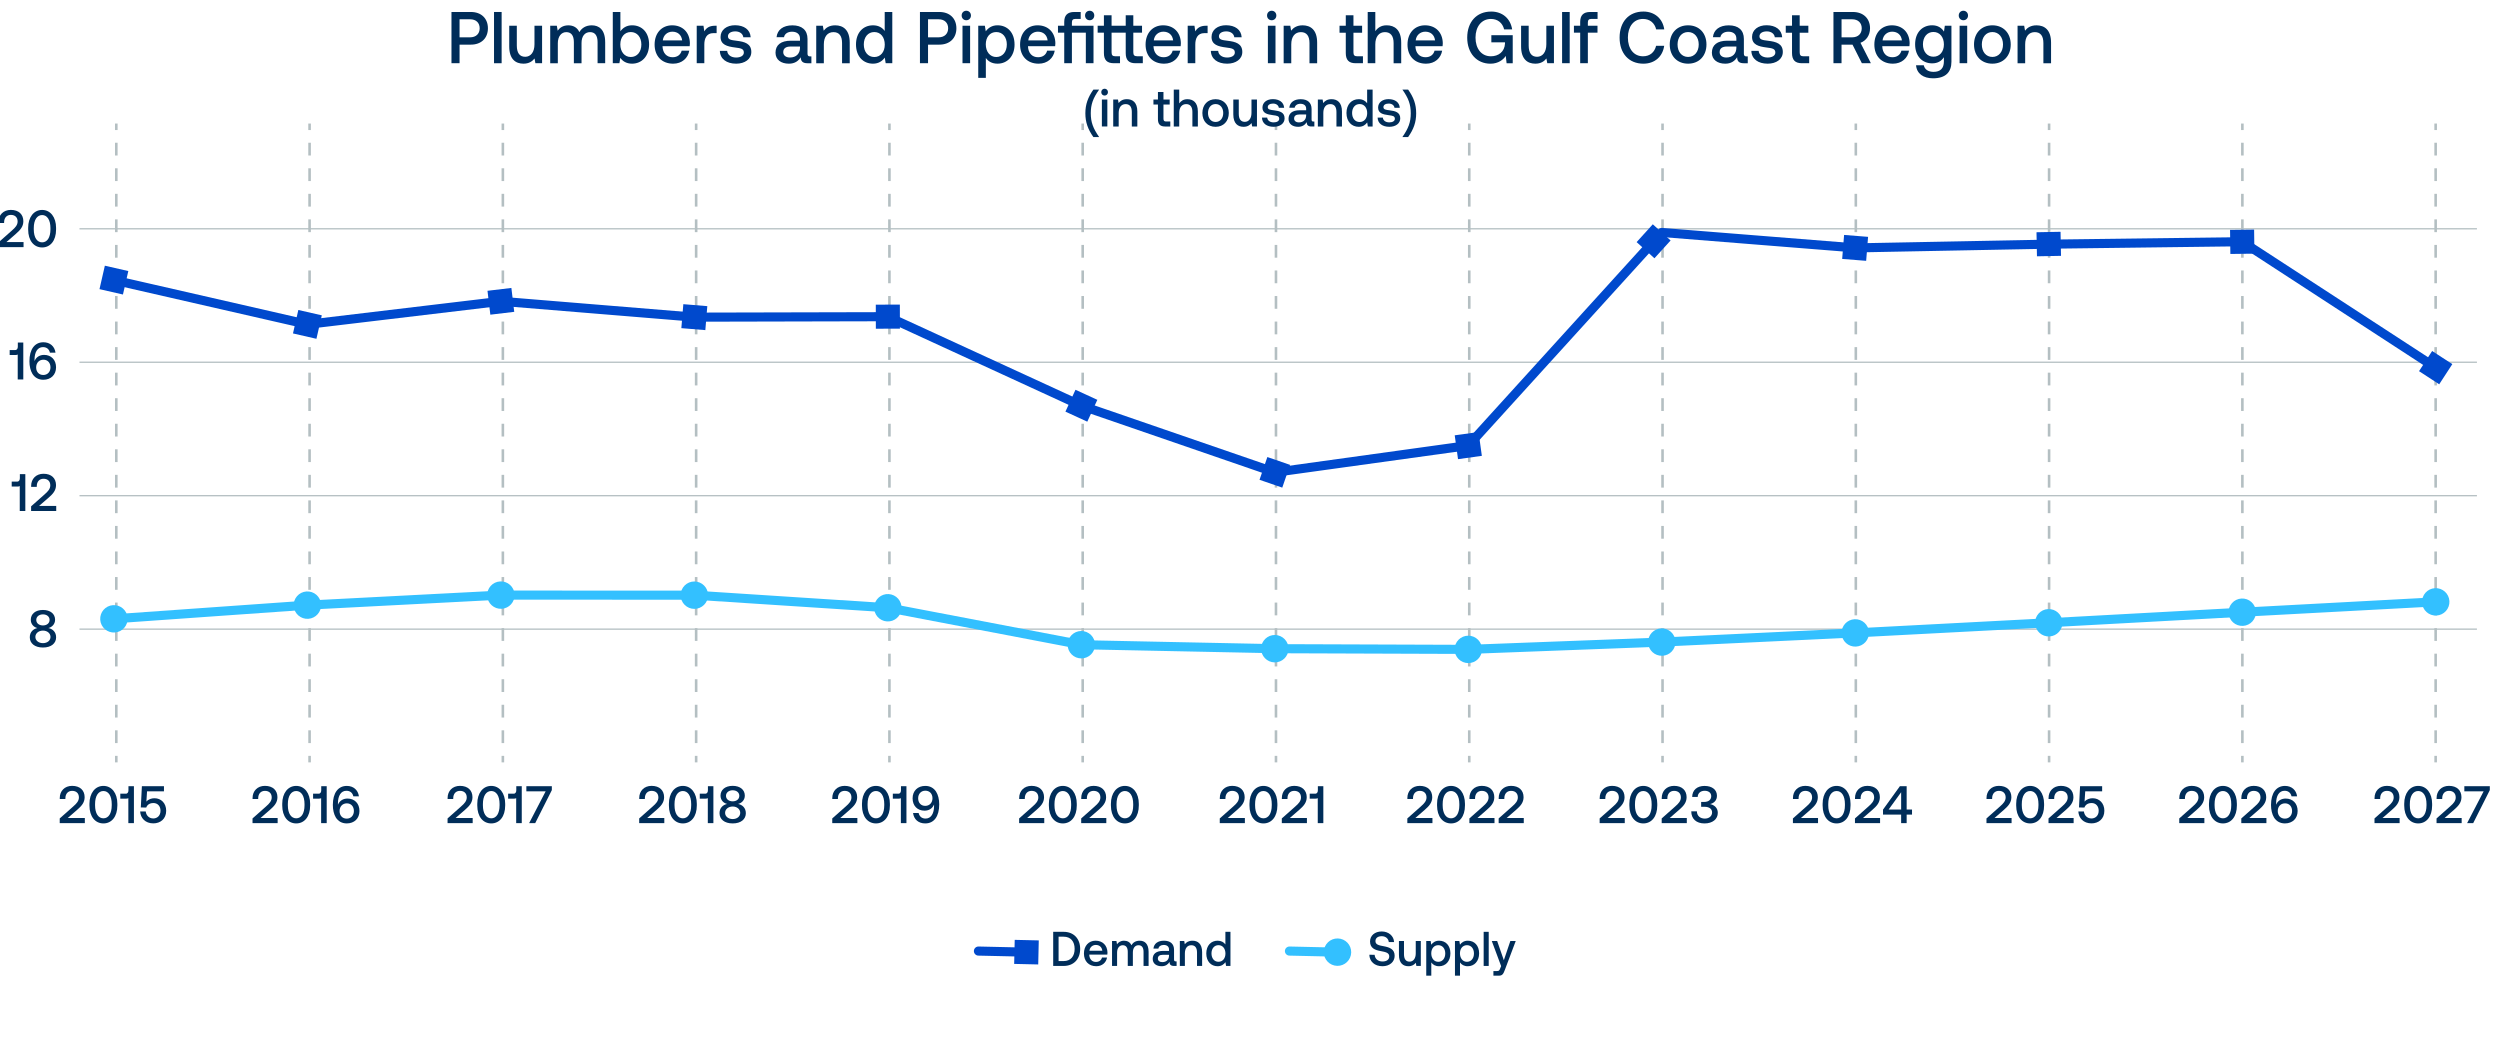 <?xml version="1.0" encoding="UTF-8"?>
<svg id="Layer_1" xmlns="http://www.w3.org/2000/svg" viewBox="0 0 1920 800">
  <defs>
    <style>
      .cls-1 {
        fill: #0049cd;
      }

      .cls-2 {
        stroke-dasharray: 9.81 9.81;
      }

      .cls-2, .cls-3, .cls-4, .cls-5, .cls-6 {
        fill: none;
        stroke-miterlimit: 10;
      }

      .cls-2, .cls-3, .cls-6 {
        stroke: #b4bfc2;
      }

      .cls-2, .cls-6 {
        stroke-width: 2px;
      }

      .cls-7 {
        fill: #002d59;
      }

      .cls-4 {
        stroke: #33c0ff;
      }

      .cls-4, .cls-5 {
        stroke-linecap: round;
        stroke-width: 7px;
      }

      .cls-5 {
        stroke: #0049cd;
      }

      .cls-8 {
        fill: #33c0ff;
      }
    </style>
  </defs>
  <g>
    <g>
      <line class="cls-6" x1="89.32" y1="585.5" x2="89.32" y2="580.5"/>
      <line class="cls-2" x1="89.32" y1="570.69" x2="89.32" y2="104.78"/>
      <line class="cls-6" x1="89.32" y1="99.88" x2="89.32" y2="94.88"/>
    </g>
    <g>
      <line class="cls-6" x1="237.76" y1="585.5" x2="237.76" y2="580.5"/>
      <line class="cls-2" x1="237.76" y1="570.69" x2="237.76" y2="104.78"/>
      <line class="cls-6" x1="237.76" y1="99.88" x2="237.76" y2="94.88"/>
    </g>
    <g>
      <line class="cls-6" x1="386.2" y1="585.5" x2="386.2" y2="580.5"/>
      <line class="cls-2" x1="386.2" y1="570.69" x2="386.2" y2="104.78"/>
      <line class="cls-6" x1="386.2" y1="99.88" x2="386.2" y2="94.88"/>
    </g>
    <g>
      <line class="cls-6" x1="534.64" y1="585.5" x2="534.64" y2="580.5"/>
      <line class="cls-2" x1="534.64" y1="570.69" x2="534.64" y2="104.78"/>
      <line class="cls-6" x1="534.64" y1="99.88" x2="534.64" y2="94.88"/>
    </g>
    <g>
      <line class="cls-6" x1="683.08" y1="585.5" x2="683.08" y2="580.5"/>
      <line class="cls-2" x1="683.08" y1="570.69" x2="683.08" y2="104.78"/>
      <line class="cls-6" x1="683.08" y1="99.88" x2="683.08" y2="94.88"/>
    </g>
    <g>
      <line class="cls-6" x1="831.51" y1="585.5" x2="831.51" y2="580.5"/>
      <line class="cls-2" x1="831.51" y1="570.69" x2="831.51" y2="104.78"/>
      <line class="cls-6" x1="831.51" y1="99.88" x2="831.51" y2="94.88"/>
    </g>
    <g>
      <line class="cls-6" x1="979.95" y1="585.5" x2="979.95" y2="580.5"/>
      <line class="cls-2" x1="979.95" y1="570.69" x2="979.95" y2="104.78"/>
      <line class="cls-6" x1="979.95" y1="99.88" x2="979.95" y2="94.88"/>
    </g>
    <g>
      <line class="cls-6" x1="1128.39" y1="585.5" x2="1128.39" y2="580.5"/>
      <line class="cls-2" x1="1128.39" y1="570.69" x2="1128.39" y2="104.78"/>
      <line class="cls-6" x1="1128.39" y1="99.88" x2="1128.39" y2="94.88"/>
    </g>
    <g>
      <line class="cls-6" x1="1276.83" y1="585.5" x2="1276.83" y2="580.5"/>
      <line class="cls-2" x1="1276.83" y1="570.69" x2="1276.83" y2="104.78"/>
      <line class="cls-6" x1="1276.83" y1="99.88" x2="1276.83" y2="94.88"/>
    </g>
    <g>
      <line class="cls-6" x1="1425.27" y1="585.5" x2="1425.27" y2="580.5"/>
      <line class="cls-2" x1="1425.27" y1="570.69" x2="1425.27" y2="104.78"/>
      <line class="cls-6" x1="1425.27" y1="99.88" x2="1425.27" y2="94.88"/>
    </g>
    <g>
      <line class="cls-6" x1="1573.7" y1="585.5" x2="1573.7" y2="580.5"/>
      <line class="cls-2" x1="1573.7" y1="570.69" x2="1573.7" y2="104.78"/>
      <line class="cls-6" x1="1573.7" y1="99.88" x2="1573.7" y2="94.88"/>
    </g>
    <g>
      <line class="cls-6" x1="1722.14" y1="585.5" x2="1722.14" y2="580.5"/>
      <line class="cls-2" x1="1722.14" y1="570.69" x2="1722.14" y2="104.78"/>
      <line class="cls-6" x1="1722.14" y1="99.88" x2="1722.14" y2="94.88"/>
    </g>
    <g>
      <line class="cls-6" x1="1870.58" y1="585.5" x2="1870.58" y2="580.5"/>
      <line class="cls-2" x1="1870.58" y1="570.69" x2="1870.58" y2="104.78"/>
      <line class="cls-6" x1="1870.58" y1="99.88" x2="1870.58" y2="94.88"/>
    </g>
  </g>
  <g>
    <g>
      <line class="cls-3" x1="61.04" y1="483.18" x2="1902.29" y2="483.18"/>
      <line class="cls-3" x1="61.04" y1="380.69" x2="1902.29" y2="380.69"/>
      <line class="cls-3" x1="61.04" y1="278.2" x2="1902.29" y2="278.2"/>
      <line class="cls-3" x1="61.04" y1="175.71" x2="1902.29" y2="175.71"/>
    </g>
    <g>
      <g>
        <g>
          <line class="cls-8" x1="236.07" y1="464.75" x2="87.48" y2="475.26"/>
          <g>
            <line class="cls-4" x1="236.07" y1="464.75" x2="87.48" y2="475.26"/>
            <path class="cls-8" d="M235.33,454.25c5.8-.41,10.83,3.96,11.24,9.76.41,5.8-3.96,10.83-9.76,11.24s-10.83-3.96-11.24-9.76c-.41-5.8,3.96-10.83,9.76-11.24Z"/>
            <path class="cls-8" d="M86.74,464.76c-5.8.41-10.17,5.44-9.76,11.24.41,5.8,5.44,10.17,11.24,9.76,5.8-.41,10.17-5.44,9.76-11.24-.41-5.8-5.44-10.17-11.24-9.76Z"/>
          </g>
        </g>
        <g>
          <line class="cls-8" x1="384.67" y1="457.04" x2="236.07" y2="464.75"/>
          <g>
            <line class="cls-4" x1="384.67" y1="457.04" x2="236.07" y2="464.75"/>
            <path class="cls-8" d="M384.13,446.53c5.81-.3,10.76,4.16,11.06,9.97.3,5.81-4.16,10.76-9.97,11.06-5.81.3-10.76-4.16-11.06-9.97-.3-5.81,4.16-10.76,9.97-11.06Z"/>
          </g>
        </g>
        <g>
          <line class="cls-8" x1="533.27" y1="457.09" x2="384.67" y2="457.04"/>
          <g>
            <line class="cls-4" x1="533.27" y1="457.09" x2="384.67" y2="457.04"/>
            <path class="cls-8" d="M533.27,446.57c5.81,0,10.53,4.72,10.52,10.53,0,5.81-4.72,10.53-10.53,10.52-5.81,0-10.53-4.72-10.52-10.53,0-5.81,4.72-10.53,10.53-10.52Z"/>
          </g>
        </g>
        <g>
          <line class="cls-8" x1="681.86" y1="466.75" x2="533.27" y2="457.09"/>
          <g>
            <line class="cls-4" x1="681.86" y1="466.75" x2="533.27" y2="457.09"/>
            <path class="cls-8" d="M682.55,456.25c5.8.38,10.2,5.39,9.82,11.19-.38,5.8-5.39,10.2-11.19,9.82s-10.2-5.39-9.82-11.19c.38-5.8,5.39-10.2,11.19-9.82Z"/>
          </g>
        </g>
        <g>
          <line class="cls-8" x1="830.46" y1="495.14" x2="681.86" y2="466.75"/>
          <g>
            <line class="cls-4" x1="830.46" y1="495.14" x2="681.86" y2="466.75"/>
            <path class="cls-8" d="M832.44,484.8c5.71,1.09,9.46,6.61,8.36,12.32s-6.61,9.46-12.32,8.36c-5.71-1.09-9.46-6.61-8.36-12.32,1.09-5.71,6.61-9.46,12.32-8.36Z"/>
          </g>
        </g>
        <g>
          <line class="cls-8" x1="979.06" y1="498.19" x2="830.46" y2="495.14"/>
          <g>
            <line class="cls-4" x1="979.06" y1="498.19" x2="830.46" y2="495.14"/>
            <path class="cls-8" d="M979.27,487.67c5.81.12,10.43,4.93,10.31,10.74-.12,5.81-4.93,10.43-10.74,10.31s-10.43-4.93-10.31-10.74c.12-5.81,4.93-10.43,10.74-10.31Z"/>
          </g>
        </g>
        <g>
          <line class="cls-8" x1="1127.65" y1="498.73" x2="979.06" y2="498.19"/>
          <g>
            <line class="cls-4" x1="1127.65" y1="498.73" x2="979.06" y2="498.19"/>
            <path class="cls-8" d="M1127.69,488.2c5.81.02,10.51,4.75,10.49,10.57-.02,5.81-4.75,10.51-10.57,10.49-5.81-.02-10.51-4.75-10.49-10.57.02-5.81,4.75-10.51,10.57-10.49Z"/>
          </g>
        </g>
        <g>
          <line class="cls-8" x1="1276.25" y1="493.12" x2="1127.65" y2="498.73"/>
          <g>
            <line class="cls-4" x1="1276.25" y1="493.12" x2="1127.65" y2="498.73"/>
            <path class="cls-8" d="M1275.85,482.6c5.81-.22,10.7,4.31,10.92,10.12.22,5.81-4.31,10.7-10.12,10.92s-10.7-4.31-10.92-10.12c-.22-5.81,4.31-10.7,10.12-10.92Z"/>
          </g>
        </g>
        <g>
          <line class="cls-8" x1="1424.85" y1="486.07" x2="1276.25" y2="493.12"/>
          <g>
            <line class="cls-4" x1="1424.85" y1="486.07" x2="1276.25" y2="493.12"/>
            <path class="cls-8" d="M1424.35,475.56c5.81-.28,10.74,4.21,11.01,10.02.28,5.81-4.21,10.74-10.02,11.01-5.81.28-10.74-4.21-11.01-10.02-.28-5.81,4.21-10.74,10.02-11.01Z"/>
          </g>
        </g>
        <g>
          <line class="cls-8" x1="1573.44" y1="478.28" x2="1424.85" y2="486.07"/>
          <g>
            <line class="cls-4" x1="1573.44" y1="478.28" x2="1424.85" y2="486.07"/>
            <path class="cls-8" d="M1572.89,467.77c5.81-.3,10.76,4.16,11.06,9.96.3,5.81-4.16,10.76-9.96,11.06-5.81.3-10.76-4.16-11.06-9.96-.3-5.81,4.16-10.76,9.96-11.06Z"/>
          </g>
        </g>
        <g>
          <line class="cls-8" x1="1722.04" y1="470.19" x2="1573.44" y2="478.28"/>
          <g>
            <line class="cls-4" x1="1722.04" y1="470.19" x2="1573.44" y2="478.28"/>
            <path class="cls-8" d="M1721.47,459.67c5.8-.32,10.77,4.13,11.08,9.94.32,5.8-4.13,10.77-9.94,11.08s-10.77-4.13-11.08-9.94c-.32-5.8,4.13-10.77,9.94-11.08Z"/>
          </g>
        </g>
        <g>
          <line class="cls-8" x1="1870.63" y1="462.22" x2="1722.04" y2="470.19"/>
          <g>
            <line class="cls-4" x1="1870.63" y1="462.22" x2="1722.04" y2="470.19"/>
            <path class="cls-8" d="M1870.07,451.71c5.81-.31,10.76,4.14,11.08,9.95.31,5.8-4.14,10.76-9.95,11.08s-10.76-4.14-11.08-9.95c-.31-5.8,4.14-10.76,9.95-11.08Z"/>
          </g>
        </g>
      </g>
      <g>
        <g>
          <line class="cls-1" x1="236.07" y1="249.12" x2="87.48" y2="215.11"/>
          <g>
            <line class="cls-5" x1="236.07" y1="249.12" x2="87.48" y2="215.11"/>
            <rect class="cls-1" x="226.83" y="239.87" width="18.48" height="18.48" transform="translate(-59.42 423.68) rotate(-77.11)"/>
            <rect class="cls-1" x="78.24" y="205.87" width="18.48" height="18.48" transform="translate(-141.73 252.41) rotate(-77.11)"/>
          </g>
        </g>
        <g>
          <line class="cls-1" x1="384.67" y1="231.39" x2="236.07" y2="249.12"/>
          <g>
            <line class="cls-5" x1="384.67" y1="231.39" x2="236.07" y2="249.12"/>
            <rect class="cls-1" x="375.43" y="222.14" width="18.48" height="18.48" transform="translate(-24.7 47.2) rotate(-6.8)"/>
          </g>
        </g>
        <g>
          <line class="cls-1" x1="533.27" y1="243.58" x2="384.67" y2="231.39"/>
          <g>
            <line class="cls-5" x1="533.27" y1="243.58" x2="384.67" y2="231.39"/>
            <rect class="cls-1" x="524.03" y="234.34" width="18.48" height="18.48" transform="translate(246.88 755.14) rotate(-85.31)"/>
          </g>
        </g>
        <g>
          <line class="cls-1" x1="681.86" y1="243.22" x2="533.27" y2="243.58"/>
          <g>
            <line class="cls-5" x1="681.86" y1="243.22" x2="533.27" y2="243.58"/>
            <rect class="cls-1" x="672.62" y="233.98" width="18.48" height="18.48" transform="translate(-.58 1.64) rotate(-.14)"/>
          </g>
        </g>
        <g>
          <line class="cls-1" x1="830.46" y1="311.56" x2="681.86" y2="243.22"/>
          <g>
            <line class="cls-5" x1="830.46" y1="311.56" x2="681.86" y2="243.22"/>
            <rect class="cls-1" x="821.22" y="302.32" width="18.48" height="18.48" transform="translate(200.43 935.89) rotate(-65.3)"/>
          </g>
        </g>
        <g>
          <line class="cls-1" x1="979.06" y1="362.75" x2="830.46" y2="311.56"/>
          <g>
            <line class="cls-5" x1="979.06" y1="362.75" x2="830.46" y2="311.56"/>
            <rect class="cls-1" x="969.81" y="353.51" width="18.48" height="18.48" transform="translate(317.18 1170.25) rotate(-70.99)"/>
          </g>
        </g>
        <g>
          <line class="cls-1" x1="1127.65" y1="342.15" x2="979.06" y2="362.75"/>
          <g>
            <line class="cls-5" x1="1127.65" y1="342.15" x2="979.06" y2="362.75"/>
            <rect class="cls-1" x="1118.41" y="332.91" width="18.48" height="18.48" transform="translate(-36.3 158.09) rotate(-7.89)"/>
          </g>
        </g>
        <g>
          <line class="cls-1" x1="1276.25" y1="178.53" x2="1127.65" y2="342.15"/>
          <g>
            <line class="cls-5" x1="1270.35" y1="185.03" x2="1127.65" y2="342.15"/>
            <rect class="cls-1" x="1260.79" y="176.13" width="18.48" height="18.48" transform="translate(278.98 1000.94) rotate(-47.76)"/>
          </g>
        </g>
        <g>
          <line class="cls-1" x1="1424.85" y1="190.39" x2="1276.25" y2="178.53"/>
          <g>
            <line class="cls-5" x1="1424.85" y1="190.39" x2="1276.25" y2="178.53"/>
            <rect class="cls-1" x="1415.6" y="181.15" width="18.48" height="18.48" transform="translate(1121.67 1595.57) rotate(-85.44)"/>
          </g>
        </g>
        <g>
          <line class="cls-1" x1="1573.44" y1="187.52" x2="1424.85" y2="190.39"/>
          <g>
            <line class="cls-5" x1="1573.44" y1="187.52" x2="1424.85" y2="190.39"/>
            <rect class="cls-1" x="1564.2" y="178.28" width="18.48" height="18.48" transform="translate(-3.33 30.42) rotate(-1.11)"/>
          </g>
        </g>
        <g>
          <line class="cls-1" x1="1722.04" y1="185.65" x2="1573.44" y2="187.52"/>
          <g>
            <line class="cls-5" x1="1722.04" y1="185.65" x2="1573.44" y2="187.52"/>
            <rect class="cls-1" x="1712.8" y="176.41" width="18.48" height="18.48" transform="translate(-2.2 21.69) rotate(-.72)"/>
          </g>
        </g>
        <g>
          <line class="cls-1" x1="1870.63" y1="282.37" x2="1722.04" y2="185.65"/>
          <g>
            <line class="cls-5" x1="1870.63" y1="282.37" x2="1722.04" y2="185.65"/>
            <rect class="cls-1" x="1861.39" y="273.13" width="18.48" height="18.48" transform="translate(613.49 1696.09) rotate(-56.94)"/>
          </g>
        </g>
      </g>
    </g>
  </g>
  <g>
    <path class="cls-7" d="M361.64,9.2c7.89,0,13.08,4.89,13.08,12.54s-5.19,12.54-13.08,12.54h-8.7v14.28h-6.21V9.2h14.91ZM352.94,28.66h8.16c4.43,0,7.29-2.7,7.29-6.92s-2.81-6.92-7.24-6.92h-8.21v13.83Z"/>
    <path class="cls-7" d="M385.25,9.2v39.36h-5.84V9.2h5.84Z"/>
    <path class="cls-7" d="M416.32,19.77v28.79h-5.13l-.65-3.65c-1.73,2.19-4.27,3.99-8.54,3.99-5.89,0-10.91-3.32-10.91-13.27v-15.86h5.83v15.24c0,5.62,2.16,8.6,6.43,8.6s7.13-3.6,7.13-9.56v-14.28h5.83Z"/>
    <path class="cls-7" d="M464.78,32.31v16.25h-5.84v-16.19c0-5.06-2-7.7-5.78-7.7-4,0-6.54,3.15-6.54,8.32v15.58h-5.89v-16.19c0-5.06-2-7.7-5.84-7.7s-6.48,3.37-6.48,8.49v15.41h-5.84v-28.79h5.08l.65,3.77c1.57-2.14,3.94-4.05,8.1-4.1,3.67,0,6.92,1.52,8.54,5.23,1.84-3.15,4.97-5.23,9.56-5.23,5.51,0,10.27,3.26,10.27,12.88Z"/>
    <path class="cls-7" d="M498.5,34.17c0,8.83-5.51,14.73-13.08,14.73-4.32,0-7.29-1.91-9.02-4.5l-.7,4.16h-5.08V9.2h5.84v14.84c1.84-2.59,4.7-4.61,8.97-4.61,7.56,0,13.08,5.45,13.08,14.73ZM492.56,34.17c0-5.62-3.24-9.56-8.11-9.56s-8.05,3.94-8.05,9.5,3.19,9.67,8.05,9.67,8.11-3.94,8.11-9.62Z"/>
    <path class="cls-7" d="M516.17,19.44c8,0,13.51,5.29,13.67,13.72,0,.73-.05,1.52-.16,2.31h-20.86v.34c.27,4.95,3.13,8.15,7.73,8.15,3.57,0,6.16-1.86,6.97-5.06h5.84c-.97,5.68-5.57,10.01-12.37,10.01-8.75,0-14.26-5.85-14.26-14.68s5.46-14.79,13.45-14.79ZM523.89,31.02c-.49-4.27-3.46-6.69-7.51-6.69-3.73,0-6.92,2.59-7.35,6.69h14.86Z"/>
    <path class="cls-7" d="M550.37,19.77v5.68h-2.59c-5.19,0-6.86,4.22-6.86,8.66v14.45h-5.84v-28.79h5.19l.65,4.33c1.4-2.42,3.62-4.33,8.16-4.33h1.3Z"/>
    <path class="cls-7" d="M558.47,39.06c.22,2.98,2.86,5.12,6.86,5.12,3.51,0,5.94-1.46,5.94-3.82,0-3.04-2.49-3.32-6.7-3.88-6.21-.79-11.18-2.14-11.18-8.1,0-5.45,4.7-9.05,11.24-9,6.75.06,11.51,3.32,11.89,9.22h-5.67c-.27-2.59-2.7-4.5-6.11-4.5s-5.67,1.46-5.67,3.77c0,2.7,2.65,2.92,6.59,3.43,6.21.73,11.35,2.19,11.35,8.6,0,5.51-4.97,9-11.62,9-7.35,0-12.37-3.6-12.54-9.84h5.62Z"/>
    <path class="cls-7" d="M623.15,43.28v5.29h-3.08c-3.78,0-5.08-1.74-5.08-4.61-1.84,2.92-4.65,4.95-9.13,4.95-6.05,0-10.27-3.09-10.27-8.43,0-5.9,4.11-9.22,11.83-9.22h6.97v-1.74c0-3.21-2.32-5.17-6.11-5.17-3.4,0-5.73,1.69-6.16,4.22h-5.73c.59-5.79,5.19-9.11,12.16-9.11,7.35,0,11.62,3.65,11.62,10.46v11.36c0,1.46.7,2.02,1.84,2.02h1.13ZM614.39,35.74h-7.24c-3.57,0-5.62,1.41-5.62,4.33,0,2.42,1.95,4.1,5.13,4.1,4.86,0,7.67-2.98,7.73-7.42v-1.01Z"/>
    <path class="cls-7" d="M652.59,32.71v15.86h-5.89v-15.52c0-5.45-2.22-8.38-6.59-8.38-4.65,0-7.4,3.54-7.4,9.39v14.51h-5.84v-28.79h5.08l.65,3.77c1.73-2.25,4.38-4.1,8.86-4.1,5.94,0,11.13,3.32,11.13,13.27Z"/>
    <path class="cls-7" d="M685.28,9.2v39.36h-5.08l-.7-4.33c-1.78,2.53-4.65,4.67-9.02,4.67-7.51,0-13.08-5.51-13.08-14.73s5.57-14.73,13.08-14.73c4.21,0,7.19,1.8,8.97,4.33v-14.56h5.83ZM679.5,34.28c0-5.74-3.19-9.67-8.05-9.67s-8.05,3.94-8.05,9.56,3.19,9.62,8.05,9.62,8.05-3.94,8.05-9.5Z"/>
    <path class="cls-7" d="M721.43,9.2c7.89,0,13.08,4.89,13.08,12.54s-5.19,12.54-13.08,12.54h-8.7v14.28h-6.21V9.2h14.91ZM712.73,28.66h8.16c4.43,0,7.29-2.7,7.29-6.92s-2.81-6.92-7.24-6.92h-8.21v13.83Z"/>
    <path class="cls-7" d="M745.69,11.9c0,2.14-1.57,3.65-3.57,3.65s-3.57-1.52-3.57-3.65,1.57-3.65,3.57-3.65,3.57,1.57,3.57,3.65ZM745.04,19.77v28.79h-5.84v-28.79h5.84Z"/>
    <path class="cls-7" d="M779.18,34.17c0,8.88-5.51,14.73-13.08,14.73-4.27,0-7.24-1.8-8.97-4.39v15.29h-5.84V19.77h5.08l.7,4.27c1.84-2.53,4.7-4.61,9.02-4.61,7.56,0,13.08,5.51,13.08,14.73ZM773.24,34.17c0-5.68-3.24-9.56-8.11-9.56s-8.05,3.88-8.05,9.45,3.19,9.73,8.05,9.73,8.11-3.99,8.11-9.62Z"/>
    <path class="cls-7" d="M796.85,19.44c8,0,13.51,5.29,13.67,13.72,0,.73-.05,1.52-.16,2.31h-20.86v.34c.27,4.95,3.13,8.15,7.73,8.15,3.57,0,6.16-1.86,6.97-5.06h5.84c-.97,5.68-5.57,10.01-12.37,10.01-8.75,0-14.26-5.85-14.26-14.68s5.46-14.79,13.45-14.79ZM804.58,31.02c-.49-4.27-3.46-6.69-7.51-6.69-3.73,0-6.92,2.59-7.35,6.69h14.86Z"/>
    <path class="cls-7" d="M839.81,48.56h-5.89v-23.45h-10.7v23.45h-5.89v-23.45h-4.81v-5.34h4.81v-2.87c0-5.06,2.38-7.7,7.73-7.7h4.92v5.34h-4.11c-1.89,0-2.65.84-2.65,2.81v2.42h16.59v28.79ZM833.32,11.9c0-2.08,1.51-3.65,3.57-3.65s3.51,1.57,3.51,3.65-1.51,3.65-3.51,3.65-3.57-1.52-3.57-3.65Z"/>
    <path class="cls-7" d="M877.68,43.22v5.34h-5.62c-5.3,0-7.51-2.59-7.51-7.82v-15.63h-10.86v15.01c0,2.25.76,3.09,2.86,3.09h3.62v5.34h-4.81c-5.29,0-7.56-2.59-7.56-7.82v-15.63h-4.81v-5.34h4.81v-8.04h5.89v8.04h10.86v-8.04h5.83v8.04h6.7v5.34h-6.7v15.01c0,2.25.81,3.09,2.92,3.09h4.38Z"/>
    <path class="cls-7" d="M893.24,19.44c8,0,13.51,5.29,13.67,13.72,0,.73-.05,1.52-.16,2.31h-20.86v.34c.27,4.95,3.13,8.15,7.73,8.15,3.57,0,6.16-1.86,6.97-5.06h5.84c-.97,5.68-5.57,10.01-12.37,10.01-8.75,0-14.26-5.85-14.26-14.68s5.46-14.79,13.45-14.79ZM900.97,31.02c-.49-4.27-3.46-6.69-7.51-6.69-3.73,0-6.92,2.59-7.35,6.69h14.86Z"/>
    <path class="cls-7" d="M927.44,19.77v5.68h-2.59c-5.19,0-6.86,4.22-6.86,8.66v14.45h-5.84v-28.79h5.19l.65,4.33c1.4-2.42,3.62-4.33,8.16-4.33h1.3Z"/>
    <path class="cls-7" d="M935.55,39.06c.22,2.98,2.86,5.12,6.86,5.12,3.51,0,5.94-1.46,5.94-3.82,0-3.04-2.49-3.32-6.7-3.88-6.21-.79-11.18-2.14-11.18-8.1,0-5.45,4.7-9.05,11.24-9,6.75.06,11.51,3.32,11.89,9.22h-5.67c-.27-2.59-2.7-4.5-6.11-4.5s-5.67,1.46-5.67,3.77c0,2.7,2.65,2.92,6.59,3.43,6.21.73,11.35,2.19,11.35,8.6,0,5.51-4.97,9-11.62,9-7.35,0-12.37-3.6-12.54-9.84h5.62Z"/>
    <path class="cls-7" d="M980.23,11.9c0,2.14-1.57,3.65-3.57,3.65s-3.57-1.52-3.57-3.65,1.57-3.65,3.57-3.65,3.57,1.57,3.57,3.65ZM979.58,19.77v28.79h-5.84v-28.79h5.84Z"/>
    <path class="cls-7" d="M1011.57,32.71v15.86h-5.89v-15.52c0-5.45-2.22-8.38-6.59-8.38-4.65,0-7.4,3.54-7.4,9.39v14.51h-5.84v-28.79h5.08l.65,3.77c1.73-2.25,4.38-4.1,8.86-4.1,5.94,0,11.13,3.32,11.13,13.27Z"/>
    <path class="cls-7" d="M1033.56,25.12h-4.81v-5.34h4.81v-8.04h5.89v8.04h6.65v5.34h-6.65v15.01c0,2.25.76,3.09,2.86,3.09h4.43v5.34h-5.62c-5.29,0-7.56-2.59-7.56-7.82v-15.63Z"/>
    <path class="cls-7" d="M1076.13,32.71v15.86h-5.84v-15.52c0-5.45-2.32-8.38-6.65-8.38-4.59,0-7.4,3.54-7.4,9.33v14.56h-5.84V9.2h5.84v14.73c1.73-2.47,4.38-4.5,8.7-4.5,6,0,11.18,3.37,11.18,13.27Z"/>
    <path class="cls-7" d="M1094.39,19.44c8,0,13.51,5.29,13.67,13.72,0,.73-.05,1.52-.16,2.31h-20.86v.34c.27,4.95,3.13,8.15,7.73,8.15,3.57,0,6.16-1.86,6.97-5.06h5.84c-.97,5.68-5.57,10.01-12.37,10.01-8.75,0-14.26-5.85-14.26-14.68s5.46-14.79,13.45-14.79ZM1102.12,31.02c-.49-4.27-3.46-6.69-7.51-6.69-3.73,0-6.92,2.59-7.35,6.69h14.86Z"/>
    <path class="cls-7" d="M1145.18,8.87c8.75,0,14.86,5.4,16.16,13.72h-6.16c-1.24-5-4.92-8.04-10.16-8.04-7.19,0-11.83,5.9-11.83,14.34s4.54,14.34,11.78,14.34c5.84,0,10.54-3.43,10.86-9.78v-.96h-10.48v-5.45h16.42v21.54h-4.7l-.65-5.62c-1.84,2.81-5.73,5.96-11.72,5.96-10.59,0-17.88-8.04-17.88-20.02s7.13-20.02,18.37-20.02Z"/>
    <path class="cls-7" d="M1193.43,19.77v28.79h-5.13l-.65-3.65c-1.73,2.19-4.27,3.99-8.54,3.99-5.89,0-10.91-3.32-10.91-13.27v-15.86h5.83v15.24c0,5.62,2.16,8.6,6.43,8.6s7.13-3.6,7.13-9.56v-14.28h5.83Z"/>
    <path class="cls-7" d="M1205.53,9.2v39.36h-5.84V9.2h5.84Z"/>
    <path class="cls-7" d="M1213.58,19.77v-2.87c0-5.06,2.38-7.7,7.73-7.7h5.62v5.34h-4.81c-1.89,0-2.65.84-2.65,2.81v2.42h7.4v5.34h-7.4v23.45h-5.89v-23.45h-4.81v-5.34h4.81Z"/>
    <path class="cls-7" d="M1262.1,8.87c8.65,0,14.86,5.4,16.05,13.72h-6.21c-1.19-5-4.92-8.04-10.1-8.04-7.19,0-11.62,5.9-11.62,14.34s4.43,14.34,11.62,14.34c5.24,0,8.86-3.04,10.05-8.04h6.21c-1.19,8.32-7.29,13.72-15.99,13.72-11.18,0-18.26-7.93-18.26-20.02s7.08-20.02,18.26-20.02Z"/>
    <path class="cls-7" d="M1282.36,34.17c0-8.77,5.67-14.73,14.1-14.73s14.1,5.96,14.1,14.73-5.67,14.73-14.1,14.73-14.1-5.9-14.1-14.73ZM1304.62,34.17c0-5.57-3.24-9.56-8.16-9.56s-8.1,3.99-8.1,9.56,3.19,9.56,8.1,9.56,8.16-3.99,8.16-9.56Z"/>
    <path class="cls-7" d="M1342.28,43.28v5.29h-3.08c-3.78,0-5.08-1.74-5.08-4.61-1.84,2.92-4.65,4.95-9.13,4.95-6.05,0-10.27-3.09-10.27-8.43,0-5.9,4.11-9.22,11.83-9.22h6.97v-1.74c0-3.21-2.32-5.17-6.11-5.17-3.4,0-5.73,1.69-6.16,4.22h-5.73c.59-5.79,5.19-9.11,12.16-9.11,7.35,0,11.62,3.65,11.62,10.46v11.36c0,1.46.7,2.02,1.84,2.02h1.13ZM1333.53,35.74h-7.24c-3.57,0-5.62,1.41-5.62,4.33,0,2.42,1.95,4.1,5.13,4.1,4.86,0,7.67-2.98,7.73-7.42v-1.01Z"/>
    <path class="cls-7" d="M1350.66,39.06c.22,2.98,2.86,5.12,6.86,5.12,3.51,0,5.94-1.46,5.94-3.82,0-3.04-2.49-3.32-6.7-3.88-6.21-.79-11.18-2.14-11.18-8.1,0-5.45,4.7-9.05,11.24-9,6.75.06,11.51,3.32,11.89,9.22h-5.67c-.27-2.59-2.7-4.5-6.11-4.5s-5.67,1.46-5.67,3.77c0,2.7,2.65,2.92,6.59,3.43,6.21.73,11.35,2.19,11.35,8.6,0,5.51-4.97,9-11.62,9-7.35,0-12.37-3.6-12.54-9.84h5.62Z"/>
    <path class="cls-7" d="M1376.27,25.12h-4.81v-5.34h4.81v-8.04h5.89v8.04h6.65v5.34h-6.65v15.01c0,2.25.76,3.09,2.86,3.09h4.43v5.34h-5.62c-5.29,0-7.56-2.59-7.56-7.82v-15.63Z"/>
    <path class="cls-7" d="M1423.01,9.2c7.89,0,13.18,4.89,13.18,12.54,0,5.29-2.92,9.5-7.35,11.13l8,15.69h-6.92l-7.19-14.28h-8.43v14.28h-6.21V9.2h14.91ZM1414.31,28.66h8.21c4.43,0,7.29-2.7,7.29-6.92s-2.86-6.92-7.29-6.92h-8.21v13.83Z"/>
    <path class="cls-7" d="M1452.94,19.44c8,0,13.51,5.29,13.67,13.72,0,.73-.05,1.52-.16,2.31h-20.86v.34c.27,4.95,3.13,8.15,7.73,8.15,3.57,0,6.16-1.86,6.97-5.06h5.84c-.97,5.68-5.57,10.01-12.37,10.01-8.75,0-14.26-5.85-14.26-14.68s5.46-14.79,13.45-14.79ZM1460.67,31.02c-.49-4.27-3.46-6.69-7.51-6.69-3.73,0-6.92,2.59-7.35,6.69h14.86Z"/>
    <path class="cls-7" d="M1498.7,19.77v27.61c0,7.82-4.21,12.76-14.16,12.76-7.35,0-12.48-3.54-13.02-10.01h5.94c.7,3.21,3.4,5.06,7.51,5.06,5.08,0,7.94-2.53,7.94-8.04v-3.21c-1.84,2.87-4.7,4.72-9.02,4.72-7.51,0-13.08-5.45-13.08-14.62s5.57-14.62,13.08-14.62c4.32,0,7.29,1.97,9.08,4.84l.65-4.5h5.08ZM1492.92,34.17c0-5.68-3.19-9.62-8.05-9.62s-8.05,3.94-8.05,9.5,3.19,9.5,8.05,9.5,8.05-3.88,8.05-9.39Z"/>
    <path class="cls-7" d="M1511.45,11.9c0,2.14-1.57,3.65-3.57,3.65s-3.57-1.52-3.57-3.65,1.57-3.65,3.57-3.65,3.57,1.57,3.57,3.65ZM1510.81,19.77v28.79h-5.84v-28.79h5.84Z"/>
    <path class="cls-7" d="M1516.04,34.17c0-8.77,5.67-14.73,14.1-14.73s14.1,5.96,14.1,14.73-5.67,14.73-14.1,14.73-14.1-5.9-14.1-14.73ZM1538.31,34.17c0-5.57-3.24-9.56-8.16-9.56s-8.1,3.99-8.1,9.56,3.19,9.56,8.1,9.56,8.16-3.99,8.16-9.56Z"/>
    <path class="cls-7" d="M1575.21,32.71v15.86h-5.89v-15.52c0-5.45-2.22-8.38-6.59-8.38-4.65,0-7.4,3.54-7.4,9.39v14.51h-5.84v-28.79h5.08l.65,3.77c1.73-2.25,4.38-4.1,8.86-4.1,5.94,0,11.13,3.32,11.13,13.27Z"/>
    <path class="cls-7" d="M844.14,68.81c-4.67,6.6-6.42,11.29-6.42,18.22s1.79,11.54,6.42,18.22h-4.43c-4.24-6.03-6.15-11.42-6.15-18.22s1.94-12.23,6.15-18.22h4.43Z"/>
    <path class="cls-7" d="M850.91,70.76c0,1.54-1.13,2.63-2.57,2.63s-2.57-1.09-2.57-2.63,1.13-2.63,2.57-2.63,2.57,1.13,2.57,2.63ZM850.44,76.42v20.73h-4.2v-20.73h4.2Z"/>
    <path class="cls-7" d="M873.47,85.73v11.42h-4.24v-11.17c0-3.93-1.59-6.03-4.75-6.03-3.34,0-5.33,2.55-5.33,6.76v10.44h-4.2v-20.73h3.66l.47,2.71c1.24-1.62,3.15-2.96,6.38-2.96,4.28,0,8.01,2.39,8.01,9.55Z"/>
    <path class="cls-7" d="M889.3,80.27h-3.46v-3.85h3.46v-5.79h4.24v5.79h4.78v3.85h-4.78v10.81c0,1.62.54,2.23,2.06,2.23h3.19v3.85h-4.04c-3.81,0-5.45-1.86-5.45-5.63v-11.25Z"/>
    <path class="cls-7" d="M919.96,85.73v11.42h-4.2v-11.17c0-3.93-1.67-6.03-4.78-6.03-3.31,0-5.33,2.55-5.33,6.72v10.48h-4.2v-28.34h4.2v10.61c1.25-1.78,3.15-3.24,6.26-3.24,4.32,0,8.05,2.43,8.05,9.55Z"/>
    <path class="cls-7" d="M923.42,86.79c0-6.31,4.08-10.61,10.15-10.61s10.15,4.29,10.15,10.61-4.08,10.61-10.15,10.61-10.15-4.25-10.15-10.61ZM939.44,86.79c0-4.01-2.33-6.88-5.87-6.88s-5.83,2.87-5.83,6.88,2.29,6.88,5.83,6.88,5.87-2.87,5.87-6.88Z"/>
    <path class="cls-7" d="M965.35,76.42v20.73h-3.7l-.47-2.63c-1.24,1.58-3.07,2.87-6.14,2.87-4.24,0-7.86-2.39-7.86-9.55v-11.42h4.2v10.97c0,4.05,1.56,6.19,4.63,6.19s5.13-2.59,5.13-6.88v-10.28h4.2Z"/>
    <path class="cls-7" d="M973.21,90.31c.16,2.15,2.06,3.68,4.94,3.68,2.53,0,4.28-1.05,4.28-2.75,0-2.19-1.79-2.39-4.82-2.79-4.47-.57-8.05-1.54-8.05-5.83,0-3.93,3.38-6.52,8.09-6.48,4.86.04,8.28,2.39,8.56,6.64h-4.08c-.19-1.86-1.95-3.24-4.4-3.24s-4.08,1.05-4.08,2.71c0,1.94,1.91,2.11,4.75,2.47,4.47.53,8.17,1.58,8.17,6.19,0,3.97-3.58,6.48-8.36,6.48-5.29,0-8.91-2.59-9.02-7.08h4.04Z"/>
    <path class="cls-7" d="M1009.43,93.34v3.81h-2.22c-2.72,0-3.66-1.25-3.66-3.32-1.32,2.1-3.35,3.56-6.57,3.56-4.36,0-7.39-2.23-7.39-6.07,0-4.25,2.96-6.64,8.52-6.64h5.02v-1.25c0-2.31-1.67-3.72-4.4-3.72-2.45,0-4.12,1.21-4.43,3.04h-4.12c.43-4.17,3.73-6.56,8.75-6.56,5.29,0,8.36,2.63,8.36,7.53v8.18c0,1.05.51,1.46,1.32,1.46h.82ZM1003.13,87.92h-5.21c-2.57,0-4.05,1.01-4.05,3.12,0,1.74,1.4,2.96,3.7,2.96,3.5,0,5.52-2.15,5.56-5.34v-.73Z"/>
    <path class="cls-7" d="M1030.63,85.73v11.42h-4.24v-11.17c0-3.93-1.59-6.03-4.75-6.03-3.34,0-5.33,2.55-5.33,6.76v10.44h-4.2v-20.73h3.66l.47,2.71c1.24-1.62,3.15-2.96,6.38-2.96,4.28,0,8.01,2.39,8.01,9.55Z"/>
    <path class="cls-7" d="M1054.17,68.81v28.34h-3.66l-.51-3.12c-1.28,1.82-3.34,3.36-6.5,3.36-5.41,0-9.41-3.97-9.41-10.61s4.01-10.61,9.41-10.61c3.03,0,5.17,1.3,6.46,3.12v-10.48h4.2ZM1050,86.87c0-4.13-2.29-6.96-5.8-6.96s-5.79,2.83-5.79,6.88,2.29,6.92,5.79,6.92,5.8-2.83,5.8-6.84Z"/>
    <path class="cls-7" d="M1062.03,90.31c.16,2.15,2.06,3.68,4.94,3.68,2.53,0,4.28-1.05,4.28-2.75,0-2.19-1.79-2.39-4.82-2.79-4.47-.57-8.05-1.54-8.05-5.83,0-3.93,3.38-6.52,8.09-6.48,4.86.04,8.28,2.39,8.56,6.64h-4.08c-.19-1.86-1.95-3.24-4.4-3.24s-4.08,1.05-4.08,2.71c0,1.94,1.91,2.11,4.75,2.47,4.47.53,8.17,1.58,8.17,6.19,0,3.97-3.58,6.48-8.36,6.48-5.29,0-8.91-2.59-9.02-7.08h4.04Z"/>
    <path class="cls-7" d="M1087.62,87.03c0,6.8-1.91,12.19-6.18,18.22h-4.4c4.63-6.68,6.42-11.33,6.42-18.22s-1.75-11.62-6.42-18.22h4.4c4.24,5.99,6.18,11.25,6.18,18.22Z"/>
  </g>
  <path class="cls-7" d="M43.1,489.41c0,4.62-3.69,7.89-10.11,7.89s-10.11-3.28-10.11-7.89c0-4.05,2.64-6.36,5.83-7.08-2.76-.65-5.06-2.92-5.06-6.36,0-4.45,3.54-7.53,9.33-7.53s9.33,3.08,9.33,7.53c0,3.32-2.33,5.71-5.17,6.36,3.23.65,5.95,3,5.95,7.08ZM38.78,489.16c0-2.75-2.45-4.86-5.79-4.86s-5.83,2.11-5.83,4.86,2.49,4.78,5.83,4.78,5.79-1.98,5.79-4.78ZM27.85,476.09c0,2.51,2.1,4.25,5.13,4.25s5.1-1.74,5.1-4.25-2.1-4.25-5.1-4.25-5.13,1.78-5.13,4.25Z"/>
  <g>
    <path class="cls-7" d="M354.18,619.28c2.49-2.15,4.28-4.13,4.28-6.84,0-3.24-2.06-5.06-5.21-5.06s-5.17,2.23-5.17,5.71v.53h-4.32v-.77c0-5.34,3.73-9.31,9.49-9.31,6.15,0,9.61,3.52,9.61,8.7,0,4.21-2.45,6.84-5.76,9.72l-7.23,6.27h13.15v3.93h-19.29v-3.6l10.46-9.27Z"/>
    <path class="cls-7" d="M366.55,617.33c0-8.22,4.36-13.76,10.73-13.76s10.7,5.55,10.7,13.76v1.3c0,8.54-4.39,13.76-10.7,13.76s-10.73-5.22-10.73-13.76v-1.3ZM377.29,607.5c-3.85,0-6.42,3.68-6.42,10v.97c0,6.36,2.57,10,6.42,10s6.38-3.64,6.38-10v-.97c0-6.32-2.57-10-6.38-10Z"/>
    <path class="cls-7" d="M400.71,603.81v28.34h-4.28v-19.15c-.39.24-.97.36-1.71.36h-4.47v-3.81h4.28c1.36,0,1.98-1.17,1.98-2.63v-3.12h4.2Z"/>
    <path class="cls-7" d="M423.81,603.81v3l-12.76,25.34h-4.67l12.68-24.41h-14.82v-3.93h19.56Z"/>
  </g>
  <g>
    <path class="cls-7" d="M204.39,619.28c2.49-2.15,4.28-4.13,4.28-6.84,0-3.24-2.06-5.06-5.21-5.06s-5.17,2.23-5.17,5.71v.53h-4.32v-.77c0-5.34,3.73-9.31,9.49-9.31,6.15,0,9.61,3.52,9.61,8.7,0,4.21-2.45,6.84-5.76,9.72l-7.23,6.27h13.15v3.93h-19.29v-3.6l10.46-9.27Z"/>
    <path class="cls-7" d="M216.76,617.33c0-8.22,4.36-13.76,10.73-13.76s10.7,5.55,10.7,13.76v1.3c0,8.54-4.39,13.76-10.7,13.76s-10.73-5.22-10.73-13.76v-1.3ZM227.49,607.5c-3.85,0-6.42,3.68-6.42,10v.97c0,6.36,2.57,10,6.42,10s6.38-3.64,6.38-10v-.97c0-6.32-2.57-10-6.38-10Z"/>
    <path class="cls-7" d="M250.91,603.81v28.34h-4.28v-19.15c-.39.24-.97.36-1.71.36h-4.47v-3.81h4.28c1.36,0,1.98-1.17,1.98-2.63v-3.12h4.2Z"/>
    <path class="cls-7" d="M255.62,618.19c0-9.19,4.04-14.61,10.73-14.61,4.98,0,8.63,3.04,9.3,8.02h-4.28c-.58-2.63-2.41-4.29-5.33-4.29-4.16,0-6.5,3.8-6.5,9.67v1.09c.08-.16.16-.4.31-.69,1.21-2.47,3.77-4.09,7.04-4.09,5.45,0,9.18,3.8,9.18,9.55s-3.97,9.55-9.76,9.55c-3.77,0-6.61-1.7-8.4-4.57-1.48-2.47-2.29-5.83-2.29-9.63ZM266.39,616.97c-3.34,0-5.6,2.43-5.6,5.91s2.18,5.83,5.48,5.83,5.52-2.47,5.52-5.87-2.1-5.87-5.41-5.87Z"/>
  </g>
  <g>
    <path class="cls-7" d="M56.32,619.28c2.49-2.15,4.28-4.13,4.28-6.84,0-3.24-2.06-5.06-5.21-5.06s-5.17,2.23-5.17,5.71v.53h-4.32v-.77c0-5.34,3.73-9.31,9.49-9.31,6.15,0,9.61,3.52,9.61,8.7,0,4.21-2.45,6.84-5.76,9.72l-7.23,6.27h13.15v3.93h-19.29v-3.6l10.46-9.27Z"/>
    <path class="cls-7" d="M68.7,617.33c0-8.22,4.36-13.76,10.73-13.76s10.7,5.55,10.7,13.76v1.3c0,8.54-4.4,13.76-10.7,13.76s-10.73-5.22-10.73-13.76v-1.3ZM79.43,607.5c-3.85,0-6.42,3.68-6.42,10v.97c0,6.36,2.57,10,6.42,10s6.38-3.64,6.38-10v-.97c0-6.32-2.57-10-6.38-10Z"/>
    <path class="cls-7" d="M102.85,603.81v28.34h-4.28v-19.15c-.39.24-.97.36-1.71.36h-4.47v-3.81h4.28c1.36,0,1.98-1.17,1.98-2.63v-3.12h4.2Z"/>
    <path class="cls-7" d="M127.63,622.64c0,6.36-4.55,9.71-9.88,9.71-6.18,0-9.84-4.09-10.11-9.15h4.28c.31,2.96,2.49,5.38,5.83,5.38,2.8,0,5.52-1.98,5.52-5.95,0-3.44-2.14-5.91-5.48-5.91-1.59,0-4.47.53-5.48,3.48l-4.16-.08.82-16.31h16.96v3.93h-12.99l-.51,7.89c1.63-1.86,4.01-2.59,6.22-2.59,5.17,0,8.98,3.89,8.98,9.59Z"/>
  </g>
  <g>
    <path class="cls-7" d="M19.45,364.12v28.34h-4.28v-19.15c-.39.24-.97.36-1.71.36h-4.47v-3.81h4.28c1.36,0,1.98-1.17,1.98-2.63v-3.12h4.2Z"/>
    <path class="cls-7" d="M34.34,379.59c2.49-2.15,4.28-4.13,4.28-6.84,0-3.24-2.06-5.06-5.21-5.06s-5.17,2.23-5.17,5.71v.53h-4.32v-.77c0-5.34,3.73-9.31,9.49-9.31,6.15,0,9.61,3.52,9.61,8.7,0,4.21-2.45,6.84-5.76,9.72l-7.23,6.27h13.15v3.93h-19.29v-3.6l10.46-9.27Z"/>
  </g>
  <g>
    <path class="cls-7" d="M17.89,263.09v28.34h-4.28v-19.15c-.39.24-.97.36-1.71.36h-4.47v-3.81h4.28c1.36,0,1.98-1.17,1.98-2.63v-3.12h4.2Z"/>
    <path class="cls-7" d="M22.6,277.46c0-9.19,4.04-14.61,10.73-14.61,4.98,0,8.63,3.04,9.3,8.02h-4.28c-.58-2.63-2.41-4.29-5.33-4.29-4.16,0-6.5,3.81-6.5,9.67v1.09c.08-.16.16-.4.31-.69,1.21-2.47,3.77-4.09,7.04-4.09,5.45,0,9.18,3.81,9.18,9.55s-3.97,9.55-9.76,9.55c-3.77,0-6.61-1.7-8.4-4.57-1.48-2.47-2.29-5.83-2.29-9.64ZM33.37,276.25c-3.34,0-5.6,2.43-5.6,5.91s2.18,5.83,5.48,5.83,5.52-2.47,5.52-5.87-2.1-5.87-5.41-5.87Z"/>
  </g>
  <g>
    <path class="cls-7" d="M9.25,176.94c2.49-2.15,4.28-4.13,4.28-6.84,0-3.24-2.06-5.06-5.21-5.06s-5.17,2.23-5.17,5.71v.53H-1.17v-.77c0-5.34,3.73-9.31,9.49-9.31,6.15,0,9.61,3.52,9.61,8.7,0,4.21-2.45,6.84-5.76,9.72l-7.23,6.27h13.15v3.93H-1.21v-3.6l10.46-9.27Z"/>
    <path class="cls-7" d="M21.63,174.99c0-8.22,4.36-13.76,10.73-13.76s10.7,5.55,10.7,13.76v1.3c0,8.54-4.4,13.76-10.7,13.76s-10.73-5.22-10.73-13.76v-1.3ZM32.36,165.16c-3.85,0-6.42,3.68-6.42,10v.97c0,6.36,2.57,10,6.42,10s6.38-3.64,6.38-10v-.97c0-6.31-2.57-10-6.38-10Z"/>
  </g>
  <g>
    <path class="cls-7" d="M501.35,619.28c2.49-2.15,4.28-4.13,4.28-6.84,0-3.24-2.06-5.06-5.21-5.06s-5.17,2.23-5.17,5.71v.53h-4.32v-.77c0-5.34,3.73-9.31,9.49-9.31,6.15,0,9.61,3.52,9.61,8.7,0,4.21-2.45,6.84-5.76,9.72l-7.23,6.27h13.15v3.93h-19.29v-3.6l10.46-9.27Z"/>
    <path class="cls-7" d="M513.72,617.33c0-8.22,4.36-13.76,10.73-13.76s10.7,5.55,10.7,13.76v1.3c0,8.54-4.39,13.76-10.7,13.76s-10.73-5.22-10.73-13.76v-1.3ZM524.45,607.5c-3.85,0-6.42,3.68-6.42,10v.97c0,6.36,2.57,10,6.42,10s6.38-3.64,6.38-10v-.97c0-6.32-2.57-10-6.38-10Z"/>
    <path class="cls-7" d="M547.88,603.81v28.34h-4.28v-19.15c-.39.24-.97.36-1.71.36h-4.47v-3.81h4.28c1.36,0,1.98-1.17,1.98-2.63v-3.12h4.2Z"/>
    <path class="cls-7" d="M572.81,624.5c0,4.62-3.69,7.89-10.11,7.89s-10.11-3.28-10.11-7.89c0-4.05,2.64-6.36,5.83-7.08-2.76-.65-5.06-2.92-5.06-6.36,0-4.45,3.54-7.53,9.33-7.53s9.33,3.08,9.33,7.53c0,3.32-2.33,5.71-5.17,6.36,3.23.65,5.95,3,5.95,7.08ZM568.49,624.26c0-2.75-2.45-4.86-5.79-4.86s-5.83,2.11-5.83,4.86,2.49,4.78,5.83,4.78,5.79-1.98,5.79-4.78ZM557.56,611.18c0,2.51,2.1,4.25,5.13,4.25s5.1-1.74,5.1-4.25-2.1-4.25-5.1-4.25-5.13,1.78-5.13,4.25Z"/>
  </g>
  <g>
    <path class="cls-7" d="M649.62,619.28c2.49-2.15,4.28-4.13,4.28-6.84,0-3.24-2.06-5.06-5.21-5.06s-5.17,2.23-5.17,5.71v.53h-4.32v-.77c0-5.34,3.73-9.31,9.49-9.31,6.15,0,9.61,3.52,9.61,8.7,0,4.21-2.45,6.84-5.76,9.72l-7.23,6.27h13.15v3.93h-19.29v-3.6l10.46-9.27Z"/>
    <path class="cls-7" d="M662,617.33c0-8.22,4.36-13.76,10.73-13.76s10.7,5.55,10.7,13.76v1.3c0,8.54-4.4,13.76-10.7,13.76s-10.73-5.22-10.73-13.76v-1.3ZM672.73,607.5c-3.85,0-6.42,3.68-6.42,10v.97c0,6.36,2.57,10,6.42,10s6.38-3.64,6.38-10v-.97c0-6.32-2.57-10-6.38-10Z"/>
    <path class="cls-7" d="M696.15,603.81v28.34h-4.28v-19.15c-.39.24-.97.36-1.71.36h-4.47v-3.81h4.28c1.36,0,1.98-1.17,1.98-2.63v-3.12h4.2Z"/>
    <path class="cls-7" d="M721.32,617.78c0,9.11-3.89,14.61-10.73,14.61-5.21,0-8.71-3.04-9.37-8.02h4.28c.58,2.59,2.37,4.29,5.33,4.29,4.24,0,6.53-3.89,6.53-9.72v-1.09c-.12.24-.19.49-.43.85-1.25,2.39-3.7,3.89-6.88,3.89-5.45,0-9.18-3.68-9.18-9.47s3.93-9.55,9.76-9.55c3.69,0,6.5,1.66,8.28,4.41,1.56,2.47,2.41,5.91,2.41,9.8ZM710.54,618.91c3.34,0,5.6-2.39,5.6-5.87s-2.22-5.79-5.48-5.79-5.52,2.43-5.52,5.83,2.1,5.83,5.41,5.83Z"/>
  </g>
  <g>
    <path class="cls-7" d="M793.15,619.28c2.49-2.15,4.28-4.13,4.28-6.84,0-3.24-2.06-5.06-5.21-5.06s-5.17,2.23-5.17,5.71v.53h-4.32v-.77c0-5.34,3.73-9.31,9.49-9.31,6.15,0,9.61,3.52,9.61,8.7,0,4.21-2.45,6.84-5.76,9.72l-7.23,6.27h13.15v3.93h-19.29v-3.6l10.46-9.27Z"/>
    <path class="cls-7" d="M805.53,617.33c0-8.22,4.36-13.76,10.73-13.76s10.7,5.55,10.7,13.76v1.3c0,8.54-4.39,13.76-10.7,13.76s-10.73-5.22-10.73-13.76v-1.3ZM816.26,607.5c-3.85,0-6.42,3.68-6.42,10v.97c0,6.36,2.57,10,6.42,10s6.38-3.64,6.38-10v-.97c0-6.32-2.57-10-6.38-10Z"/>
    <path class="cls-7" d="M840.81,619.28c2.49-2.15,4.28-4.13,4.28-6.84,0-3.24-2.06-5.06-5.21-5.06s-5.17,2.23-5.17,5.71v.53h-4.32v-.77c0-5.34,3.73-9.31,9.49-9.31,6.15,0,9.61,3.52,9.61,8.7,0,4.21-2.45,6.84-5.76,9.72l-7.23,6.27h13.15v3.93h-19.29v-3.6l10.46-9.27Z"/>
    <path class="cls-7" d="M853.18,617.33c0-8.22,4.36-13.76,10.73-13.76s10.7,5.55,10.7,13.76v1.3c0,8.54-4.4,13.76-10.7,13.76s-10.73-5.22-10.73-13.76v-1.3ZM863.92,607.5c-3.85,0-6.42,3.68-6.42,10v.97c0,6.36,2.57,10,6.42,10s6.38-3.64,6.38-10v-.97c0-6.32-2.57-10-6.38-10Z"/>
  </g>
  <g>
    <path class="cls-7" d="M947.23,619.28c2.49-2.15,4.28-4.13,4.28-6.84,0-3.24-2.06-5.06-5.21-5.06s-5.17,2.23-5.17,5.71v.53h-4.32v-.77c0-5.34,3.73-9.31,9.49-9.31,6.15,0,9.61,3.52,9.61,8.7,0,4.21-2.45,6.84-5.76,9.72l-7.23,6.27h13.15v3.93h-19.29v-3.6l10.46-9.27Z"/>
    <path class="cls-7" d="M959.6,617.33c0-8.22,4.36-13.76,10.73-13.76s10.7,5.55,10.7,13.76v1.3c0,8.54-4.4,13.76-10.7,13.76s-10.73-5.22-10.73-13.76v-1.3ZM970.33,607.5c-3.85,0-6.42,3.68-6.42,10v.97c0,6.36,2.57,10,6.42,10s6.38-3.64,6.38-10v-.97c0-6.32-2.57-10-6.38-10Z"/>
    <path class="cls-7" d="M994.88,619.28c2.49-2.15,4.28-4.13,4.28-6.84,0-3.24-2.06-5.06-5.21-5.06s-5.17,2.23-5.17,5.71v.53h-4.32v-.77c0-5.34,3.73-9.31,9.49-9.31,6.15,0,9.61,3.52,9.61,8.7,0,4.21-2.45,6.84-5.76,9.72l-7.23,6.27h13.15v3.93h-19.29v-3.6l10.46-9.27Z"/>
    <path class="cls-7" d="M1016.32,603.81v28.34h-4.28v-19.15c-.39.24-.97.36-1.71.36h-4.47v-3.81h4.28c1.36,0,1.98-1.17,1.98-2.63v-3.12h4.2Z"/>
  </g>
  <g>
    <path class="cls-7" d="M1091.28,619.28c2.49-2.15,4.28-4.13,4.28-6.84,0-3.24-2.06-5.06-5.21-5.06s-5.17,2.23-5.17,5.71v.53h-4.32v-.77c0-5.34,3.73-9.31,9.49-9.31,6.15,0,9.61,3.52,9.61,8.7,0,4.21-2.45,6.84-5.76,9.72l-7.23,6.27h13.15v3.93h-19.29v-3.6l10.46-9.27Z"/>
    <path class="cls-7" d="M1103.66,617.33c0-8.22,4.36-13.76,10.73-13.76s10.7,5.55,10.7,13.76v1.3c0,8.54-4.39,13.76-10.7,13.76s-10.73-5.22-10.73-13.76v-1.3ZM1114.39,607.5c-3.85,0-6.42,3.68-6.42,10v.97c0,6.36,2.57,10,6.42,10s6.38-3.64,6.38-10v-.97c0-6.32-2.57-10-6.38-10Z"/>
    <path class="cls-7" d="M1138.94,619.28c2.49-2.15,4.28-4.13,4.28-6.84,0-3.24-2.06-5.06-5.21-5.06s-5.17,2.23-5.17,5.71v.53h-4.32v-.77c0-5.34,3.73-9.31,9.49-9.31,6.15,0,9.61,3.52,9.61,8.7,0,4.21-2.45,6.84-5.76,9.72l-7.23,6.27h13.15v3.93h-19.29v-3.6l10.46-9.27Z"/>
    <path class="cls-7" d="M1161.42,619.28c2.49-2.15,4.28-4.13,4.28-6.84,0-3.24-2.06-5.06-5.21-5.06s-5.17,2.23-5.17,5.71v.53h-4.32v-.77c0-5.34,3.73-9.31,9.49-9.31,6.15,0,9.61,3.52,9.61,8.7,0,4.21-2.45,6.84-5.76,9.72l-7.23,6.27h13.15v3.93h-19.29v-3.6l10.46-9.27Z"/>
  </g>
  <g>
    <path class="cls-7" d="M1238.98,619.28c2.49-2.15,4.28-4.13,4.28-6.84,0-3.24-2.06-5.06-5.21-5.06s-5.17,2.23-5.17,5.71v.53h-4.32v-.77c0-5.34,3.73-9.31,9.49-9.31,6.15,0,9.61,3.52,9.61,8.7,0,4.21-2.45,6.84-5.76,9.72l-7.23,6.27h13.15v3.93h-19.29v-3.6l10.46-9.27Z"/>
    <path class="cls-7" d="M1251.35,617.33c0-8.22,4.36-13.76,10.73-13.76s10.7,5.55,10.7,13.76v1.3c0,8.54-4.4,13.76-10.7,13.76s-10.73-5.22-10.73-13.76v-1.3ZM1262.08,607.5c-3.85,0-6.42,3.68-6.42,10v.97c0,6.36,2.57,10,6.42,10s6.38-3.64,6.38-10v-.97c0-6.32-2.57-10-6.38-10Z"/>
    <path class="cls-7" d="M1286.63,619.28c2.49-2.15,4.28-4.13,4.28-6.84,0-3.24-2.06-5.06-5.21-5.06s-5.17,2.23-5.17,5.71v.53h-4.32v-.77c0-5.34,3.73-9.31,9.49-9.31,6.15,0,9.61,3.52,9.61,8.7,0,4.21-2.45,6.84-5.76,9.72l-7.23,6.27h13.15v3.93h-19.29v-3.6l10.46-9.27Z"/>
    <path class="cls-7" d="M1319.27,624.26c0,4.86-4.01,8.14-10.23,8.14s-10.15-3.48-10.15-9.31h4.32c.04,3.52,2.57,5.59,6.11,5.59,3.15,0,5.56-1.82,5.56-4.74,0-2.63-2.06-4.33-5.91-4.33h-2.49v-3.72h2.22c3.7,0,5.52-1.86,5.52-4.45s-2.1-4.13-5.02-4.13c-3.07,0-5.29,1.78-5.37,4.74h-4.24c.08-5.3,3.81-8.46,9.45-8.46,5.99,0,9.57,3.04,9.57,7.53,0,3.52-2.18,5.67-5.25,6.4,3.03.65,5.91,2.75,5.91,6.76Z"/>
  </g>
  <g>
    <path class="cls-7" d="M1387.41,619.28c2.49-2.15,4.28-4.13,4.28-6.84,0-3.24-2.06-5.06-5.21-5.06s-5.17,2.23-5.17,5.71v.53h-4.32v-.77c0-5.34,3.73-9.31,9.49-9.31,6.15,0,9.61,3.52,9.61,8.7,0,4.21-2.45,6.84-5.76,9.72l-7.23,6.27h13.15v3.93h-19.29v-3.6l10.46-9.27Z"/>
    <path class="cls-7" d="M1399.78,617.33c0-8.22,4.36-13.76,10.73-13.76s10.7,5.55,10.7,13.76v1.3c0,8.54-4.39,13.76-10.7,13.76s-10.73-5.22-10.73-13.76v-1.3ZM1410.52,607.5c-3.85,0-6.42,3.68-6.42,10v.97c0,6.36,2.57,10,6.42,10s6.38-3.64,6.38-10v-.97c0-6.32-2.57-10-6.38-10Z"/>
    <path class="cls-7" d="M1435.06,619.28c2.49-2.15,4.28-4.13,4.28-6.84,0-3.24-2.06-5.06-5.21-5.06s-5.17,2.23-5.17,5.71v.53h-4.32v-.77c0-5.34,3.73-9.31,9.49-9.31,6.15,0,9.61,3.52,9.61,8.7,0,4.21-2.45,6.84-5.76,9.72l-7.23,6.27h13.15v3.93h-19.29v-3.6l10.46-9.27Z"/>
    <path class="cls-7" d="M1459.1,603.81h5.21v17.89h4.12v3.89h-4.12v6.56h-4.24v-6.56h-13.92v-3.81l12.95-17.97ZM1460.08,621.71v-13.28l-9.61,13.28h9.61Z"/>
  </g>
  <g>
    <path class="cls-7" d="M1536.06,619.28c2.49-2.15,4.28-4.13,4.28-6.84,0-3.24-2.06-5.06-5.21-5.06s-5.17,2.23-5.17,5.71v.53h-4.32v-.77c0-5.34,3.73-9.31,9.49-9.31,6.15,0,9.61,3.52,9.61,8.7,0,4.21-2.45,6.84-5.76,9.72l-7.23,6.27h13.15v3.93h-19.29v-3.6l10.46-9.27Z"/>
    <path class="cls-7" d="M1548.43,617.33c0-8.22,4.36-13.76,10.73-13.76s10.7,5.55,10.7,13.76v1.3c0,8.54-4.39,13.76-10.7,13.76s-10.73-5.22-10.73-13.76v-1.3ZM1559.16,607.5c-3.85,0-6.42,3.68-6.42,10v.97c0,6.36,2.57,10,6.42,10s6.38-3.64,6.38-10v-.97c0-6.32-2.57-10-6.38-10Z"/>
    <path class="cls-7" d="M1583.71,619.28c2.49-2.15,4.28-4.13,4.28-6.84,0-3.24-2.06-5.06-5.21-5.06s-5.17,2.23-5.17,5.71v.53h-4.32v-.77c0-5.34,3.73-9.31,9.49-9.31,6.15,0,9.61,3.52,9.61,8.7,0,4.21-2.45,6.84-5.76,9.72l-7.23,6.27h13.15v3.93h-19.29v-3.6l10.46-9.27Z"/>
    <path class="cls-7" d="M1616.15,622.64c0,6.36-4.55,9.71-9.88,9.71-6.18,0-9.84-4.09-10.11-9.15h4.28c.31,2.96,2.49,5.38,5.83,5.38,2.8,0,5.52-1.98,5.52-5.95,0-3.44-2.14-5.91-5.48-5.91-1.59,0-4.47.53-5.48,3.48l-4.16-.08.82-16.31h16.96v3.93h-12.99l-.51,7.89c1.63-1.86,4.01-2.59,6.22-2.59,5.17,0,8.98,3.89,8.98,9.59Z"/>
  </g>
  <g>
    <path class="cls-7" d="M1684.12,619.28c2.49-2.15,4.28-4.13,4.28-6.84,0-3.24-2.06-5.06-5.21-5.06s-5.17,2.23-5.17,5.71v.53h-4.32v-.77c0-5.34,3.73-9.31,9.49-9.31,6.15,0,9.61,3.52,9.61,8.7,0,4.21-2.45,6.84-5.76,9.72l-7.23,6.27h13.15v3.93h-19.29v-3.6l10.46-9.27Z"/>
    <path class="cls-7" d="M1696.49,617.33c0-8.22,4.36-13.76,10.73-13.76s10.7,5.55,10.7,13.76v1.3c0,8.54-4.39,13.76-10.7,13.76s-10.73-5.22-10.73-13.76v-1.3ZM1707.22,607.5c-3.85,0-6.42,3.68-6.42,10v.97c0,6.36,2.57,10,6.42,10s6.38-3.64,6.38-10v-.97c0-6.32-2.57-10-6.38-10Z"/>
    <path class="cls-7" d="M1731.77,619.28c2.49-2.15,4.28-4.13,4.28-6.84,0-3.24-2.06-5.06-5.21-5.06s-5.17,2.23-5.17,5.71v.53h-4.32v-.77c0-5.34,3.73-9.31,9.49-9.31,6.15,0,9.61,3.52,9.61,8.7,0,4.21-2.45,6.84-5.76,9.72l-7.23,6.27h13.15v3.93h-19.29v-3.6l10.46-9.27Z"/>
    <path class="cls-7" d="M1744.14,618.19c0-9.19,4.04-14.61,10.73-14.61,4.98,0,8.63,3.04,9.3,8.02h-4.28c-.58-2.63-2.41-4.29-5.33-4.29-4.16,0-6.5,3.8-6.5,9.67v1.09c.08-.16.16-.4.31-.69,1.21-2.47,3.77-4.09,7.04-4.09,5.45,0,9.18,3.8,9.18,9.55s-3.97,9.55-9.76,9.55c-3.77,0-6.61-1.7-8.4-4.57-1.48-2.47-2.29-5.83-2.29-9.63ZM1754.92,616.97c-3.34,0-5.6,2.43-5.6,5.91s2.18,5.83,5.48,5.83,5.52-2.47,5.52-5.87-2.1-5.87-5.41-5.87Z"/>
  </g>
  <g>
    <path class="cls-7" d="M1834.07,619.28c2.49-2.15,4.28-4.13,4.28-6.84,0-3.24-2.06-5.06-5.21-5.06s-5.17,2.23-5.17,5.71v.53h-4.32v-.77c0-5.34,3.73-9.31,9.49-9.31,6.15,0,9.61,3.52,9.61,8.7,0,4.21-2.45,6.84-5.76,9.72l-7.23,6.27h13.15v3.93h-19.29v-3.6l10.46-9.27Z"/>
    <path class="cls-7" d="M1846.44,617.33c0-8.22,4.36-13.76,10.73-13.76s10.7,5.55,10.7,13.76v1.3c0,8.54-4.39,13.76-10.7,13.76s-10.73-5.22-10.73-13.76v-1.3ZM1857.17,607.5c-3.85,0-6.42,3.68-6.42,10v.97c0,6.36,2.57,10,6.42,10s6.38-3.64,6.38-10v-.97c0-6.32-2.57-10-6.38-10Z"/>
    <path class="cls-7" d="M1881.72,619.28c2.49-2.15,4.28-4.13,4.28-6.84,0-3.24-2.06-5.06-5.21-5.06s-5.17,2.23-5.17,5.71v.53h-4.32v-.77c0-5.34,3.73-9.31,9.49-9.31,6.15,0,9.61,3.52,9.61,8.7,0,4.21-2.45,6.84-5.76,9.72l-7.23,6.27h13.15v3.93h-19.29v-3.6l10.46-9.27Z"/>
    <path class="cls-7" d="M1912.18,603.81v3l-12.76,25.34h-4.67l12.68-24.41h-14.82v-3.93h19.56Z"/>
  </g>
  <g>
    <g>
      <path class="cls-7" d="M808.85,715.64h8.02c7.8,0,12.7,5.32,12.7,13.1s-4.89,13.1-12.7,13.1h-8.02v-26.2ZM816.87,738.1c5.5,0,8.45-3.74,8.45-9.36s-2.95-9.36-8.45-9.36h-3.88v18.71h3.88Z"/>
      <path class="cls-7" d="M841.44,722.45c5.32,0,8.99,3.52,9.1,9.13,0,.49-.04,1.01-.11,1.54h-13.88v.22c.18,3.29,2.09,5.43,5.14,5.43,2.37,0,4.1-1.24,4.64-3.37h3.88c-.65,3.78-3.7,6.66-8.24,6.66-5.83,0-9.5-3.89-9.5-9.77s3.63-9.84,8.96-9.84ZM846.58,730.16c-.32-2.84-2.3-4.45-5-4.45-2.48,0-4.6,1.72-4.89,4.45h9.89Z"/>
      <path class="cls-7" d="M882.12,731.02v10.82h-3.88v-10.78c0-3.37-1.33-5.13-3.85-5.13-2.66,0-4.35,2.1-4.35,5.54v10.37h-3.92v-10.78c0-3.37-1.33-5.13-3.88-5.13s-4.32,2.25-4.32,5.65v10.26h-3.88v-19.16h3.38l.43,2.51c1.04-1.42,2.62-2.7,5.39-2.73,2.45,0,4.6,1.01,5.68,3.48,1.22-2.1,3.31-3.48,6.37-3.48,3.67,0,6.83,2.17,6.83,8.57Z"/>
      <path class="cls-7" d="M903.63,738.32v3.52h-2.05c-2.52,0-3.38-1.16-3.38-3.07-1.22,1.95-3.09,3.29-6.08,3.29-4.03,0-6.83-2.06-6.83-5.61,0-3.93,2.73-6.14,7.88-6.14h4.64v-1.16c0-2.13-1.55-3.44-4.06-3.44-2.27,0-3.81,1.12-4.1,2.81h-3.81c.4-3.86,3.45-6.06,8.09-6.06,4.89,0,7.73,2.43,7.73,6.96v7.56c0,.97.47,1.35,1.22,1.35h.76ZM897.8,733.3h-4.82c-2.37,0-3.74.94-3.74,2.88,0,1.61,1.29,2.73,3.42,2.73,3.24,0,5.11-1.98,5.14-4.94v-.67Z"/>
      <path class="cls-7" d="M923.23,731.28v10.56h-3.92v-10.33c0-3.63-1.47-5.58-4.39-5.58-3.09,0-4.93,2.36-4.93,6.25v9.66h-3.88v-19.16h3.38l.43,2.51c1.15-1.5,2.91-2.73,5.9-2.73,3.96,0,7.41,2.21,7.41,8.83Z"/>
      <path class="cls-7" d="M944.99,715.64v26.2h-3.38l-.47-2.88c-1.19,1.68-3.09,3.11-6.01,3.11-5,0-8.7-3.67-8.7-9.81s3.7-9.81,8.7-9.81c2.8,0,4.78,1.2,5.97,2.88v-9.69h3.88ZM941.14,732.33c0-3.82-2.12-6.44-5.36-6.44s-5.36,2.62-5.36,6.36,2.12,6.4,5.36,6.4,5.36-2.62,5.36-6.33Z"/>
    </g>
    <g>
      <path class="cls-7" d="M1055.72,733.3c.22,3.07,2.55,5.13,6.08,5.13,2.99,0,5.14-1.38,5.14-3.89,0-2.77-2.62-3.37-6.62-4.12-4.17-.75-8.13-2.13-8.13-7.34,0-4.53,3.67-7.71,8.96-7.71s9.28,3.41,9.5,8.12h-4.06c-.29-2.66-2.41-4.49-5.43-4.49-2.84,0-4.82,1.31-4.82,3.78,0,2.7,2.59,3.26,6.55,3.97,4.17.79,8.24,2.17,8.2,7.34,0,4.64-3.88,7.97-9.32,7.97-6.08,0-10-3.67-10.11-8.83l4.06.07Z"/>
      <path class="cls-7" d="M1091.18,722.67v19.16h-3.42l-.43-2.43c-1.15,1.46-2.84,2.66-5.68,2.66-3.92,0-7.27-2.21-7.27-8.83v-10.56h3.88v10.14c0,3.74,1.44,5.73,4.28,5.73s4.75-2.4,4.75-6.36v-9.51h3.88Z"/>
      <path class="cls-7" d="M1113.91,732.26c0,5.91-3.67,9.81-8.7,9.81-2.84,0-4.82-1.2-5.97-2.92v10.18h-3.88v-26.65h3.38l.47,2.84c1.22-1.68,3.13-3.07,6.01-3.07,5.04,0,8.7,3.67,8.7,9.81ZM1109.96,732.26c0-3.78-2.16-6.36-5.39-6.36s-5.36,2.58-5.36,6.29,2.12,6.48,5.36,6.48,5.39-2.66,5.39-6.4Z"/>
      <path class="cls-7" d="M1135.96,732.26c0,5.91-3.67,9.81-8.7,9.81-2.84,0-4.82-1.2-5.97-2.92v10.18h-3.88v-26.65h3.38l.47,2.84c1.22-1.68,3.13-3.07,6.01-3.07,5.04,0,8.7,3.67,8.7,9.81ZM1132,732.26c0-3.78-2.16-6.36-5.39-6.36s-5.36,2.58-5.36,6.29,2.12,6.48,5.36,6.48,5.39-2.66,5.39-6.4Z"/>
      <path class="cls-7" d="M1143.33,715.64v26.2h-3.88v-26.2h3.88Z"/>
      <path class="cls-7" d="M1149.81,722.67l5.14,14.79,5-14.79h4.14l-8.34,22.16c-1.15,3.11-1.94,4.49-4.64,4.49h-4.17v-3.56h2.73c1.51,0,1.83-.37,2.45-1.95l.75-1.83-7.19-19.31h4.14Z"/>
    </g>
    <g>
      <line class="cls-1" x1="788.33" y1="731.25" x2="751.44" y2="730.42"/>
      <g>
        <line class="cls-5" x1="788.33" y1="731.25" x2="751.44" y2="730.42"/>
        <rect class="cls-1" x="779.09" y="722.01" width="18.48" height="18.48" transform="translate(39.38 1502.79) rotate(-88.7)"/>
      </g>
    </g>
    <g>
      <line class="cls-8" x1="1027.19" y1="731.25" x2="990.3" y2="730.42"/>
      <g>
        <line class="cls-4" x1="1027.19" y1="731.25" x2="990.3" y2="730.42"/>
        <path class="cls-8" d="M1027.43,720.73c5.81.13,10.42,4.95,10.29,10.76-.13,5.81-4.95,10.42-10.76,10.29-5.81-.13-10.42-4.95-10.29-10.76.13-5.81,4.95-10.42,10.76-10.29Z"/>
      </g>
    </g>
  </g>
</svg>